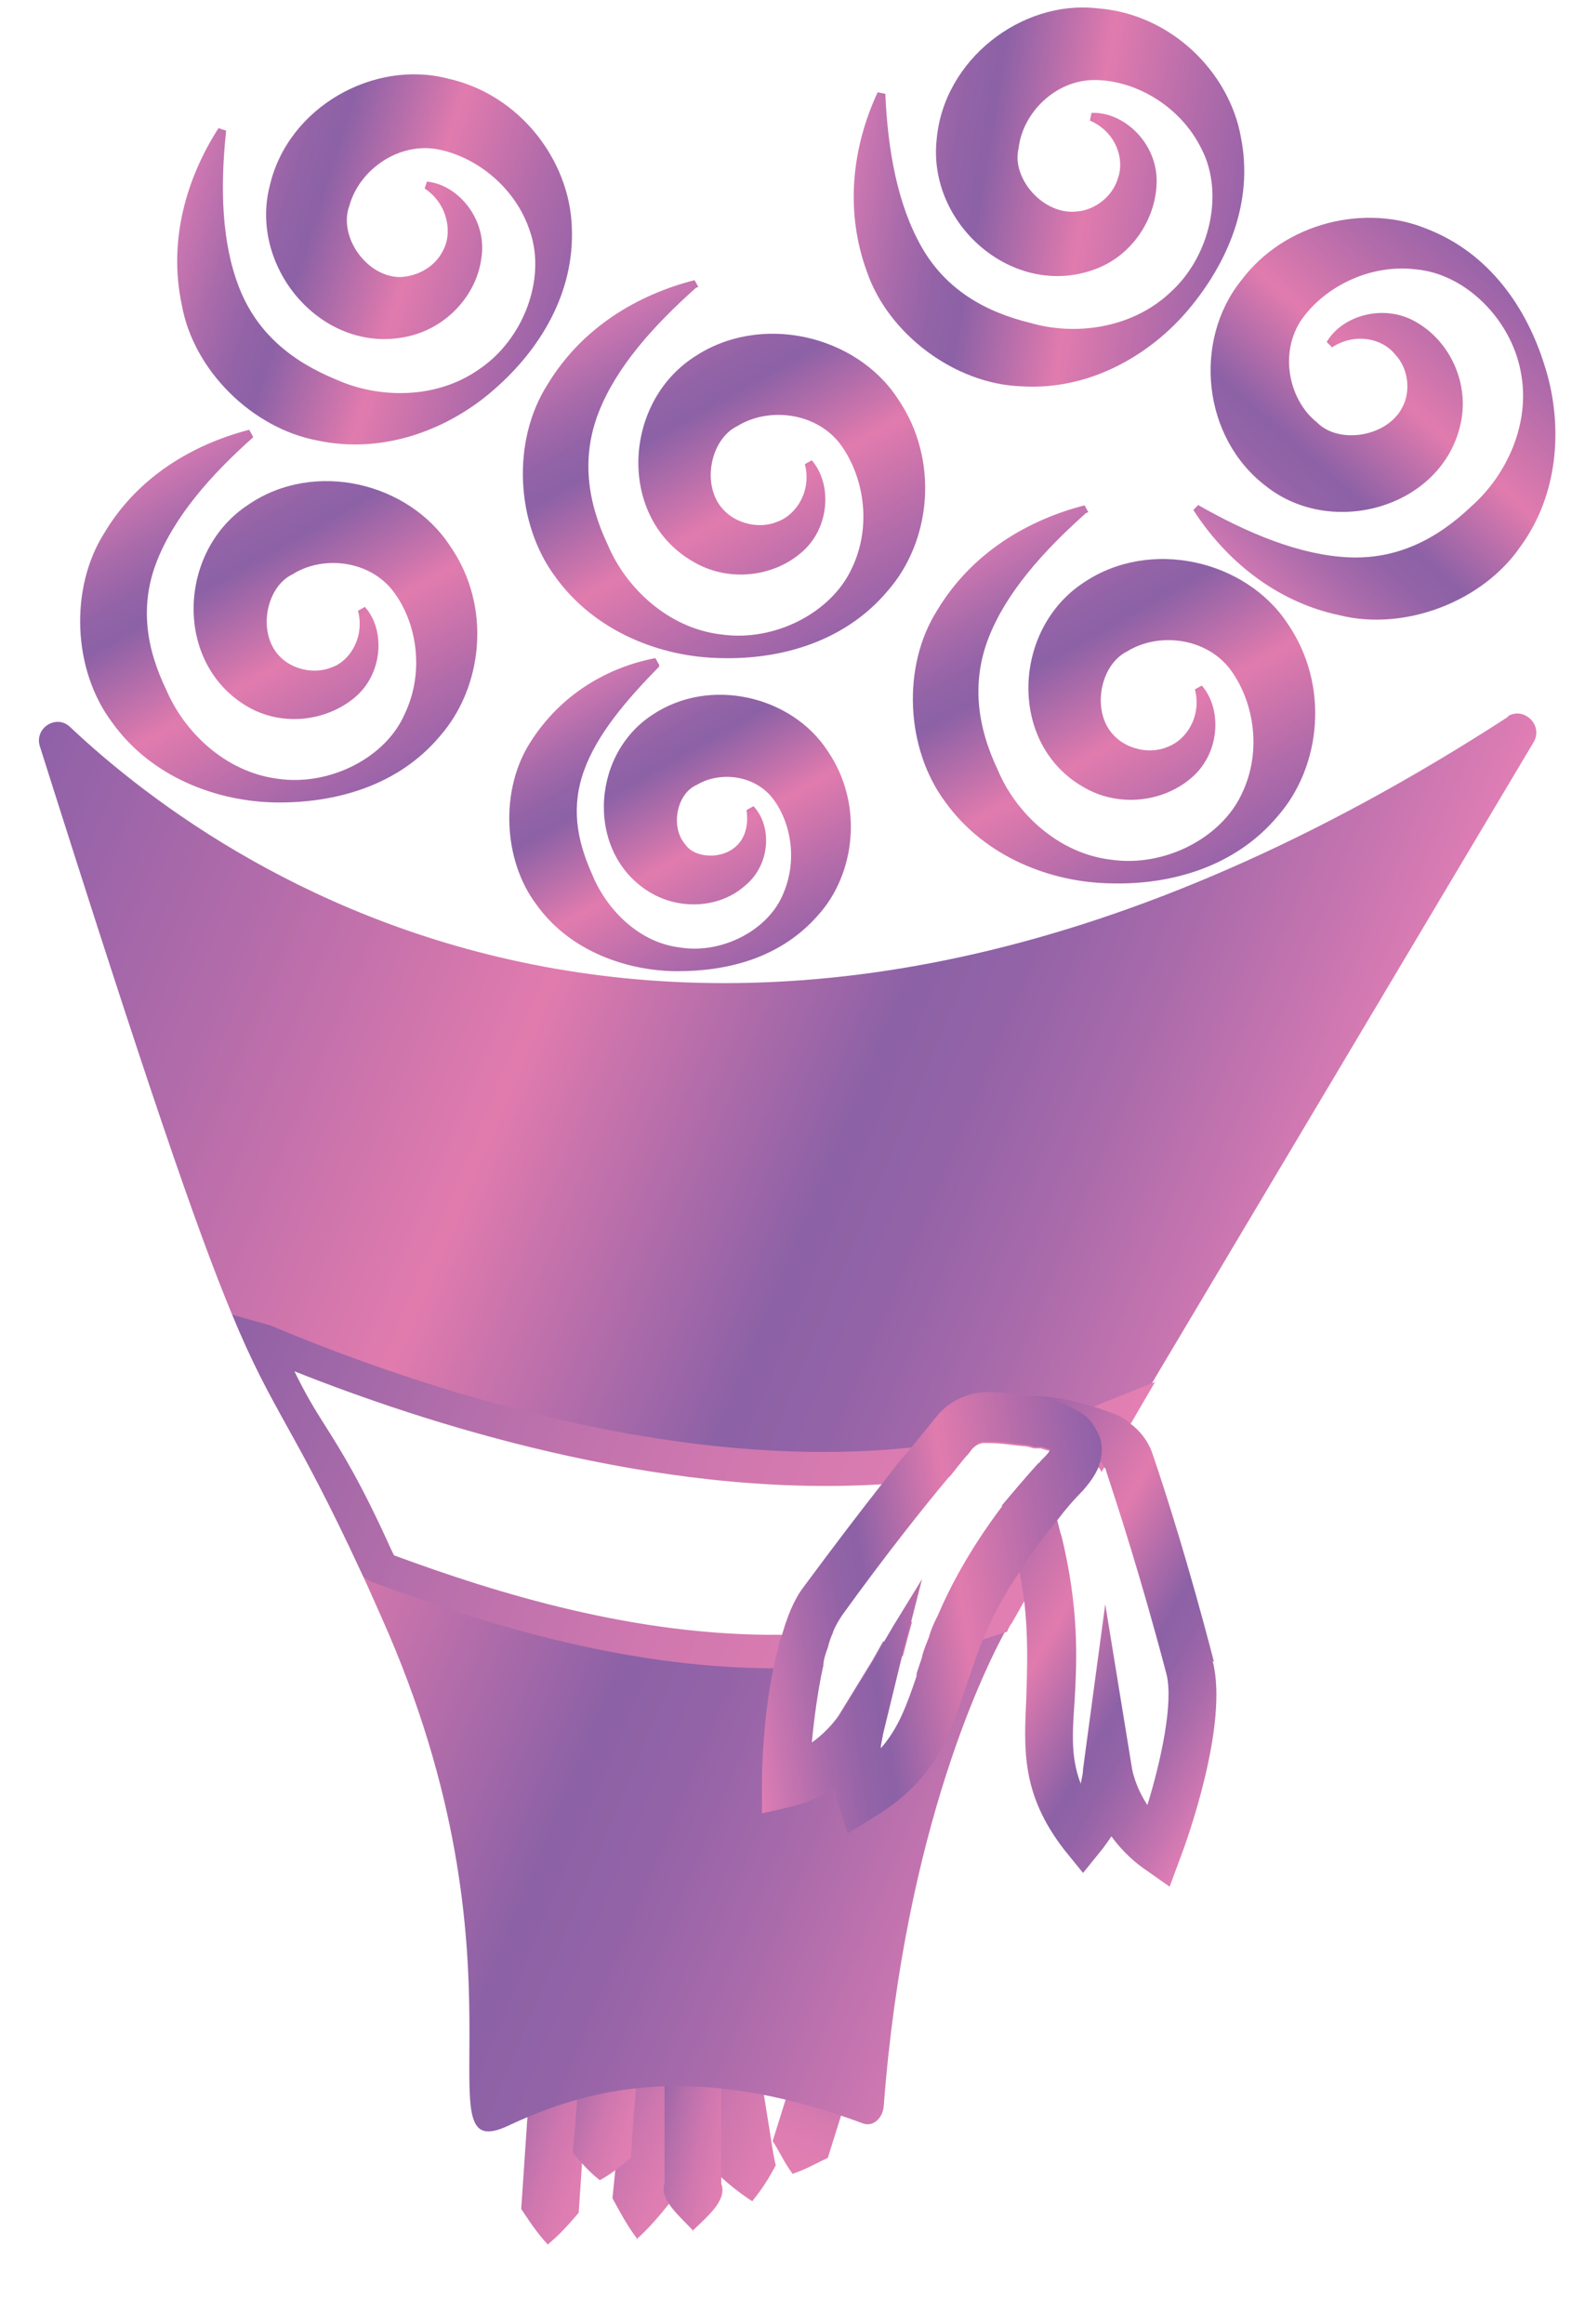 <svg width="23" height="34" viewBox="0 0 23 34" fill="none" xmlns="http://www.w3.org/2000/svg">
<path d="M9.331 32.767C9.174 32.566 9.073 32.365 8.961 32.164L9.017 31.605L9.129 30.477L9.241 29.348L9.297 28.79C9.454 28.611 9.589 28.443 9.768 28.265C9.914 28.466 10.004 28.667 10.127 28.868L10.071 29.427L9.959 30.555L9.847 31.683L9.791 32.242C9.645 32.421 9.51 32.588 9.309 32.767H9.331Z" fill="url(#paint0_linear_1902_2514)"/>
<path d="M11.618 29.371C12.157 29.371 12.157 28.533 11.618 28.533C11.08 28.533 11.08 29.371 11.618 29.371Z" fill="url(#paint1_linear_1902_2514)"/>
<path d="M10.991 32.197C10.8 32.074 10.643 31.94 10.509 31.817C10.509 31.661 10.464 31.516 10.441 31.37L10.296 30.466L10.15 29.561L10.082 29.114C10.195 28.946 10.284 28.779 10.419 28.6C10.61 28.723 10.744 28.857 10.901 28.98L10.98 29.427L11.125 30.331L11.271 31.236C11.293 31.382 11.316 31.538 11.35 31.683C11.26 31.851 11.159 32.019 11.013 32.197V32.209L10.991 32.197Z" fill="url(#paint2_linear_1902_2514)"/>
<path d="M10.149 32.644C9.925 32.41 9.645 32.175 9.723 31.951V29.784L9.757 29.706C9.813 29.549 9.892 29.404 9.936 29.248C10.127 29.147 10.295 29.047 10.52 28.957C10.62 29.169 10.665 29.371 10.721 29.572C10.643 29.717 10.587 29.873 10.52 30.019L10.553 29.862V31.951C10.643 32.186 10.363 32.421 10.127 32.644H10.149Z" fill="url(#paint3_linear_1902_2514)"/>
<path d="M12.493 28.946C12.628 29.114 12.706 29.27 12.785 29.427L12.673 29.784L12.448 30.499L12.224 31.214L12.112 31.572C11.944 31.65 11.798 31.739 11.596 31.806C11.473 31.639 11.406 31.482 11.305 31.326L11.417 30.968L11.641 30.253L11.865 29.538L11.977 29.181C12.134 29.091 12.291 29.013 12.493 28.946Z" fill="url(#paint4_linear_1902_2514)"/>
<path d="M8.019 32.845C7.851 32.666 7.739 32.488 7.626 32.32L7.66 31.817L7.727 30.823L7.795 29.829L7.828 29.326C7.985 29.169 8.097 29.013 8.277 28.857C8.434 29.035 8.535 29.203 8.669 29.382L8.636 29.885L8.568 30.879L8.501 31.873L8.467 32.376C8.333 32.532 8.198 32.689 8.008 32.845H8.019Z" fill="url(#paint5_linear_1902_2514)"/>
<path d="M8.771 31.896C8.603 31.762 8.491 31.627 8.379 31.493L8.413 31.125L8.469 30.398L8.525 29.672L8.558 29.304C8.715 29.192 8.827 29.08 9.007 28.98C9.164 29.114 9.265 29.248 9.399 29.382L9.366 29.75L9.31 30.477L9.254 31.203L9.231 31.572C9.097 31.683 8.962 31.795 8.783 31.896H8.771Z" fill="url(#paint6_linear_1902_2514)"/>
<path d="M3.702 6.4C3.085 6.948 2.558 7.551 2.3 8.199C2.042 8.847 2.132 9.473 2.435 10.098C2.693 10.701 3.287 11.294 4.061 11.394C4.812 11.506 5.642 11.093 5.922 10.445C6.225 9.808 6.09 9.07 5.731 8.623C5.373 8.188 4.711 8.132 4.285 8.4C3.881 8.59 3.758 9.283 4.106 9.618C4.274 9.785 4.588 9.875 4.857 9.763C5.115 9.674 5.339 9.327 5.238 8.936L5.339 8.88C5.642 9.216 5.608 9.875 5.171 10.221C4.756 10.556 4.117 10.634 3.612 10.333C2.536 9.696 2.603 8.054 3.635 7.383C4.599 6.724 5.978 7.059 6.584 7.987C7.2 8.869 7.066 10.053 6.438 10.769C5.821 11.506 4.891 11.752 4.038 11.741C3.175 11.729 2.211 11.372 1.639 10.568C1.067 9.808 1.011 8.612 1.527 7.797C2.02 6.97 2.827 6.501 3.646 6.288L3.702 6.389V6.4Z" fill="url(#paint7_linear_1902_2514)"/>
<path d="M9.645 9.752C9.152 10.255 8.737 10.746 8.546 11.271C8.356 11.796 8.434 12.277 8.658 12.78C8.849 13.26 9.309 13.785 9.948 13.863C10.565 13.964 11.249 13.606 11.462 13.07C11.686 12.545 11.551 11.964 11.271 11.64C10.991 11.327 10.508 11.294 10.195 11.484C9.903 11.607 9.802 12.098 10.026 12.355C10.217 12.646 11.024 12.59 10.923 11.852L11.024 11.796C11.293 12.076 11.282 12.646 10.901 12.958C10.553 13.271 9.982 13.327 9.533 13.07C8.58 12.523 8.625 11.07 9.533 10.467C10.385 9.886 11.596 10.188 12.112 10.992C12.639 11.763 12.516 12.791 11.966 13.394C11.417 14.02 10.643 14.21 9.914 14.21C9.197 14.21 8.344 13.93 7.851 13.238C7.358 12.59 7.313 11.551 7.761 10.858C8.199 10.165 8.883 9.763 9.589 9.629L9.645 9.73V9.752Z" fill="url(#paint8_linear_1902_2514)"/>
<path d="M15.89 7.506C15.263 8.065 14.724 8.668 14.466 9.327C14.209 9.986 14.298 10.634 14.601 11.271C14.859 11.886 15.476 12.489 16.261 12.579C17.034 12.69 17.864 12.266 18.167 11.618C18.481 10.97 18.335 10.221 17.976 9.763C17.606 9.316 16.933 9.26 16.496 9.528C16.081 9.73 15.958 10.444 16.317 10.78C16.485 10.947 16.81 11.048 17.09 10.925C17.359 10.824 17.584 10.478 17.483 10.087L17.584 10.031C17.886 10.377 17.853 11.037 17.416 11.394C17.001 11.741 16.35 11.819 15.835 11.506C14.747 10.869 14.814 9.204 15.857 8.523C16.832 7.864 18.234 8.199 18.84 9.126C19.456 10.02 19.333 11.215 18.694 11.942C18.066 12.69 17.124 12.947 16.261 12.925C15.386 12.914 14.41 12.545 13.827 11.729C13.255 10.959 13.188 9.752 13.715 8.925C14.22 8.087 15.038 7.607 15.868 7.394L15.924 7.495L15.89 7.506Z" fill="url(#paint9_linear_1902_2514)"/>
<path d="M10.184 4.21C9.556 4.769 9.018 5.372 8.76 6.031C8.502 6.691 8.592 7.339 8.894 7.975C9.152 8.59 9.769 9.193 10.554 9.283C11.328 9.394 12.158 8.97 12.46 8.322C12.774 7.674 12.628 6.925 12.27 6.467C11.9 6.02 11.227 5.964 10.79 6.233C10.375 6.434 10.251 7.149 10.61 7.484C10.778 7.651 11.104 7.752 11.384 7.629C11.653 7.529 11.877 7.182 11.776 6.791L11.877 6.735C12.18 7.082 12.146 7.741 11.709 8.098C11.294 8.445 10.644 8.523 10.128 8.21C9.04 7.573 9.108 5.909 10.15 5.227C11.126 4.568 12.527 4.903 13.133 5.83C13.75 6.724 13.626 7.92 12.987 8.646C12.359 9.394 11.417 9.651 10.554 9.629C9.679 9.618 8.704 9.249 8.121 8.434C7.549 7.663 7.482 6.456 8.009 5.629C8.513 4.791 9.332 4.311 10.162 4.099L10.218 4.199L10.184 4.21Z" fill="url(#paint10_linear_1902_2514)"/>
<path d="M3.309 1.909C3.219 2.747 3.242 3.551 3.5 4.21C3.758 4.87 4.262 5.283 4.913 5.551C5.529 5.83 6.381 5.853 7.021 5.395C7.66 4.959 7.985 4.087 7.761 3.406C7.548 2.724 6.931 2.266 6.359 2.177C5.787 2.099 5.249 2.512 5.114 3.004C4.946 3.439 5.339 4.032 5.832 4.054C6.079 4.054 6.37 3.92 6.494 3.641C6.617 3.395 6.55 2.981 6.213 2.758L6.247 2.657C6.707 2.702 7.133 3.216 7.043 3.775C6.976 4.311 6.538 4.802 5.955 4.925C4.722 5.194 3.634 3.92 3.948 2.713C4.217 1.562 5.473 0.87 6.55 1.149C7.615 1.384 8.333 2.356 8.366 3.317C8.411 4.289 7.895 5.115 7.245 5.685C6.595 6.266 5.63 6.657 4.643 6.445C3.69 6.266 2.827 5.417 2.659 4.456C2.457 3.506 2.737 2.59 3.197 1.875L3.298 1.909H3.309Z" fill="url(#paint11_linear_1902_2514)"/>
<path d="M12.953 1.361C12.987 2.199 13.133 2.993 13.48 3.607C13.828 4.222 14.389 4.557 15.072 4.724C15.723 4.914 16.564 4.814 17.136 4.266C17.708 3.741 17.909 2.825 17.584 2.188C17.27 1.54 16.598 1.171 16.014 1.171C15.431 1.171 14.96 1.663 14.904 2.166C14.792 2.613 15.274 3.16 15.768 3.093C16.014 3.071 16.284 2.881 16.362 2.59C16.452 2.322 16.328 1.931 15.947 1.764L15.97 1.652C16.429 1.63 16.923 2.076 16.923 2.646C16.923 3.182 16.575 3.741 16.014 3.942C14.826 4.378 13.57 3.283 13.704 2.043C13.805 0.87 14.949 -0.002 16.048 0.121C17.136 0.199 17.988 1.06 18.156 2.009C18.347 2.97 17.954 3.853 17.394 4.523C16.833 5.194 15.936 5.719 14.938 5.652C13.974 5.618 12.998 4.892 12.684 3.976C12.348 3.06 12.482 2.121 12.841 1.35L12.953 1.373V1.361Z" fill="url(#paint12_linear_1902_2514)"/>
<path d="M17.538 7.394C18.267 7.808 19.019 8.121 19.725 8.154C20.431 8.188 21.015 7.897 21.53 7.406C22.035 6.959 22.405 6.199 22.248 5.428C22.102 4.668 21.441 4.009 20.723 3.942C20.005 3.853 19.332 4.233 19.019 4.713C18.716 5.205 18.873 5.864 19.265 6.177C19.59 6.512 20.308 6.389 20.521 5.953C20.633 5.741 20.622 5.406 20.409 5.182C20.23 4.959 19.837 4.858 19.489 5.082L19.411 5.004C19.635 4.613 20.274 4.423 20.757 4.735C21.216 5.015 21.497 5.607 21.373 6.188C21.115 7.417 19.501 7.886 18.525 7.115C17.583 6.4 17.46 4.981 18.155 4.11C18.805 3.238 19.994 2.981 20.88 3.35C21.799 3.708 22.338 4.512 22.596 5.339C22.865 6.166 22.831 7.205 22.237 8.009C21.687 8.802 20.555 9.238 19.602 9.003C18.648 8.802 17.92 8.177 17.46 7.462L17.538 7.383V7.394Z" fill="url(#paint13_linear_1902_2514)"/>
<path d="M22.08 10.478C10.598 17.93 3.343 12.824 1.022 10.634C0.82 10.445 0.495 10.657 0.585 10.925C2.154 15.886 2.883 17.997 3.388 19.215C3.993 20.678 4.285 20.835 5.305 23.047C5.395 23.237 5.485 23.449 5.586 23.673C7.873 28.801 6.101 31.728 7.436 31.102C8.557 30.577 10.104 30.13 12.627 31.069C12.784 31.125 12.919 30.98 12.93 30.812C13.244 26.712 14.444 24.332 14.747 23.796C14.78 23.706 14.814 23.673 14.814 23.673L14.971 23.393L15.52 22.477C15.487 22.388 15.476 22.287 15.442 22.198C15.543 22.064 15.666 21.919 15.801 21.785C15.935 21.628 16.014 21.505 16.047 21.382C16.081 21.382 16.115 21.416 16.126 21.461L16.507 20.835L16.911 20.142L22.439 10.858C22.585 10.612 22.293 10.322 22.046 10.489L22.08 10.478ZM15.363 21.863L14.859 22.701L14.825 22.757C14.825 22.757 14.601 23.17 14.242 23.74C14.029 23.796 13.838 23.852 13.625 23.896C13.592 23.985 13.547 24.086 13.524 24.175C13.491 24.287 13.446 24.399 13.424 24.488C13.267 24.957 13.143 25.293 12.885 25.583C12.885 25.516 12.908 25.449 12.919 25.371L13.199 24.22L13.267 23.963C13.155 23.985 13.042 23.997 12.919 24.019L12.762 24.298L12.269 25.103C12.269 25.103 12.123 25.326 11.865 25.505C11.899 25.136 11.955 24.723 12.033 24.365C12.033 24.276 12.067 24.175 12.1 24.086C11.842 24.108 11.596 24.108 11.36 24.086C9.252 24.064 7.268 23.438 5.754 22.868C5.731 22.835 5.675 22.712 5.664 22.678C4.812 20.779 4.576 20.936 4.027 19.539C5.72 20.254 9.51 21.628 13.11 21.371C13.457 21.349 13.794 21.315 14.13 21.259C14.164 21.226 14.197 21.181 14.22 21.148C14.265 21.103 14.309 21.07 14.377 21.058C14.399 21.058 14.41 21.058 14.444 21.058C14.657 21.058 14.825 21.092 14.971 21.103C15.307 21.014 15.633 20.924 15.947 20.801C15.947 20.801 15.947 20.801 15.969 20.801V20.824L15.7 21.248L15.341 21.863H15.363Z" fill="url(#paint14_linear_1902_2514)"/>
<path d="M13.088 23.762L12.931 24.03L12.774 24.309C12.919 24.287 13.065 24.276 13.211 24.231L13.278 23.974L13.345 23.729C13.256 23.729 13.177 23.762 13.099 23.762H13.088ZM15.913 20.556L15.745 20.623C15.319 20.779 14.87 20.913 14.411 21.014C14.052 21.092 13.693 21.148 13.312 21.181C9.634 21.561 5.709 20.131 3.96 19.394L3.399 19.237C4.005 20.701 4.296 20.857 5.317 23.069L5.418 23.136L5.507 23.17C7.044 23.74 9.096 24.399 11.305 24.41H11.361C11.585 24.41 11.82 24.41 12.045 24.388C12.045 24.298 12.078 24.198 12.112 24.108C12.134 24.019 12.157 23.952 12.19 23.885C11.932 23.919 11.675 23.919 11.428 23.919C9.297 23.941 7.279 23.315 5.765 22.757L5.721 22.667C5.283 21.695 5.003 21.248 4.756 20.857C4.599 20.611 4.465 20.388 4.308 20.064C6.191 20.813 9.589 21.919 12.886 21.718C13.233 21.695 13.558 21.662 13.895 21.606C13.985 21.494 14.063 21.393 14.13 21.315C14.164 21.282 14.198 21.237 14.22 21.204C14.265 21.159 14.31 21.125 14.377 21.114C14.399 21.114 14.411 21.114 14.444 21.114C14.657 21.114 14.825 21.148 14.971 21.159C15.027 21.159 15.083 21.181 15.128 21.192C15.162 21.192 15.207 21.192 15.229 21.192C15.296 21.215 15.341 21.226 15.352 21.226C15.352 21.248 15.33 21.282 15.263 21.349C15.229 21.382 15.207 21.405 15.184 21.438C15.184 21.438 15.184 21.461 15.162 21.461L14.691 22.265L14.411 22.734C14.411 22.734 14.209 23.114 13.884 23.628C13.828 23.65 13.76 23.662 13.704 23.673C13.659 23.762 13.614 23.863 13.592 23.952C13.558 24.041 13.514 24.142 13.491 24.231C13.704 24.187 13.895 24.131 14.108 24.075L14.198 24.041L14.355 23.997L14.736 23.874C14.769 23.784 14.803 23.751 14.803 23.751L14.96 23.472L15.509 22.555C15.476 22.466 15.465 22.366 15.431 22.276C15.532 22.142 15.655 21.997 15.79 21.863C15.924 21.706 16.003 21.584 16.037 21.461C16.07 21.461 16.104 21.494 16.115 21.539L16.496 20.913L16.9 20.22L15.868 20.634L15.913 20.556Z" fill="url(#paint15_linear_1902_2514)"/>
<path d="M17.763 24.321C17.393 22.891 17.046 21.807 16.866 21.282C16.81 21.103 16.687 20.936 16.53 20.824C16.44 20.745 16.362 20.701 16.25 20.667C16.126 20.623 16.014 20.578 15.902 20.556C15.61 20.466 15.364 20.433 15.184 20.433C15.184 20.433 15.184 20.433 15.162 20.433C14.825 20.433 14.668 20.533 14.568 20.645C14.478 20.734 14.411 20.846 14.399 21.014C14.399 21.036 14.399 21.047 14.399 21.081C14.422 21.081 14.433 21.081 14.467 21.081C14.68 21.081 14.848 21.114 14.994 21.125C15.05 21.125 15.106 21.148 15.151 21.159C15.184 21.159 15.229 21.159 15.252 21.159C15.285 21.159 15.33 21.159 15.386 21.181C15.476 21.181 15.588 21.215 15.723 21.259C15.812 21.293 15.913 21.315 16.014 21.349C16.037 21.349 16.048 21.371 16.07 21.382C16.104 21.382 16.137 21.416 16.149 21.461C16.171 21.483 16.182 21.494 16.182 21.516C16.351 22.03 16.698 23.092 17.068 24.5C17.169 24.913 16.99 25.751 16.788 26.41C16.608 26.142 16.564 25.885 16.564 25.885L16.171 23.472L15.846 25.885C15.846 25.963 15.823 26.03 15.812 26.097C15.666 25.717 15.689 25.371 15.723 24.879C15.756 24.287 15.79 23.539 15.532 22.477C15.498 22.388 15.487 22.287 15.453 22.198C15.42 22.086 15.386 21.974 15.352 21.852C15.308 21.706 15.263 21.561 15.195 21.405C14.994 21.628 14.825 21.829 14.657 22.03C14.691 22.097 14.702 22.153 14.713 22.198C14.769 22.366 14.803 22.533 14.848 22.678C14.87 22.768 14.882 22.846 14.904 22.935C14.938 23.092 14.96 23.248 14.982 23.393C15.05 23.974 15.027 24.421 15.016 24.835C14.982 25.594 14.938 26.242 15.566 27.058L15.846 27.404L16.126 27.058C16.126 27.058 16.194 26.969 16.261 26.868C16.373 27.024 16.541 27.203 16.732 27.337L17.113 27.605L17.27 27.181C17.348 26.98 17.988 25.226 17.741 24.298L17.763 24.321Z" fill="url(#paint16_linear_1902_2514)"/>
<path d="M16.059 20.958C16.059 20.958 16.014 20.869 15.98 20.824C15.924 20.746 15.846 20.679 15.745 20.634C15.599 20.544 15.42 20.477 15.207 20.444C15.207 20.444 15.207 20.444 15.184 20.444C14.982 20.399 14.758 20.377 14.489 20.366C14.175 20.366 13.895 20.489 13.704 20.723C13.603 20.846 13.48 21.003 13.323 21.192C13.267 21.259 13.199 21.338 13.132 21.416C13.065 21.505 12.986 21.606 12.908 21.706C12.583 22.12 12.19 22.634 11.753 23.226C11.618 23.405 11.518 23.65 11.439 23.93C11.405 23.997 11.394 24.064 11.383 24.131C11.349 24.22 11.338 24.321 11.316 24.41C11.159 25.159 11.148 25.941 11.148 26.075V26.533L11.585 26.432C11.82 26.377 12.033 26.276 12.213 26.164C12.235 26.298 12.246 26.377 12.258 26.388L12.403 26.823L12.785 26.589C13.67 26.052 13.883 25.427 14.119 24.723C14.197 24.488 14.287 24.231 14.399 23.941C14.523 23.65 14.691 23.326 14.938 22.969C15.083 22.734 15.263 22.488 15.487 22.22C15.588 22.086 15.711 21.941 15.846 21.807C15.98 21.651 16.059 21.528 16.092 21.405C16.137 21.237 16.126 21.081 16.07 20.98L16.059 20.958ZM13.424 24.488C13.267 24.958 13.143 25.293 12.886 25.583C12.886 25.516 12.908 25.449 12.919 25.371L13.199 24.22L13.267 23.963L13.334 23.717L13.491 23.103L13.087 23.762L12.93 24.03L12.773 24.31L12.28 25.114C12.28 25.114 12.134 25.337 11.876 25.516C11.91 25.148 11.966 24.734 12.044 24.377C12.044 24.287 12.078 24.187 12.112 24.097C12.134 24.008 12.157 23.941 12.19 23.874C12.224 23.785 12.28 23.695 12.325 23.628C12.953 22.757 13.513 22.053 13.906 21.584C13.996 21.472 14.074 21.371 14.141 21.293C14.175 21.259 14.209 21.215 14.231 21.181C14.276 21.137 14.321 21.103 14.388 21.092C14.411 21.092 14.422 21.092 14.455 21.092C14.668 21.092 14.837 21.125 14.982 21.137C15.038 21.137 15.095 21.159 15.139 21.17C15.173 21.17 15.218 21.17 15.24 21.17C15.307 21.192 15.352 21.204 15.364 21.204C15.364 21.226 15.341 21.259 15.274 21.327C15.24 21.36 15.218 21.382 15.195 21.416C15.195 21.416 15.195 21.438 15.173 21.438C14.971 21.662 14.803 21.874 14.635 22.075C14.186 22.678 13.906 23.203 13.715 23.65C13.67 23.74 13.626 23.84 13.603 23.93C13.569 24.019 13.525 24.12 13.502 24.209C13.469 24.321 13.424 24.433 13.401 24.522L13.424 24.488Z" fill="url(#paint17_linear_1902_2514)"/>
<defs>
<linearGradient id="paint0_linear_1902_2514" x1="10.564" y1="30.957" x2="8.548" y2="30.058" gradientUnits="userSpaceOnUse">
<stop stop-color="#E37FB2"/>
<stop offset="0.19" stop-color="#DD7DB1"/>
<stop offset="0.43" stop-color="#CF77AF"/>
<stop offset="0.69" stop-color="#B66FAB"/>
<stop offset="0.96" stop-color="#9463A6"/>
<stop offset="1" stop-color="#8E61A6"/>
</linearGradient>
<linearGradient id="paint1_linear_1902_2514" x1="11.417" y1="29.326" x2="11.818" y2="28.576" gradientUnits="userSpaceOnUse">
<stop stop-color="#E37FB2"/>
<stop offset="0.19" stop-color="#DD7DB1"/>
<stop offset="0.43" stop-color="#CF77AF"/>
<stop offset="0.69" stop-color="#B66FAB"/>
<stop offset="0.96" stop-color="#9463A6"/>
<stop offset="1" stop-color="#8E61A6"/>
</linearGradient>
<linearGradient id="paint2_linear_1902_2514" x1="11.944" y1="30.913" x2="9.468" y2="29.878" gradientUnits="userSpaceOnUse">
<stop stop-color="#E37FB2"/>
<stop offset="0.19" stop-color="#DD7DB1"/>
<stop offset="0.43" stop-color="#CF77AF"/>
<stop offset="0.69" stop-color="#B66FAB"/>
<stop offset="0.96" stop-color="#9463A6"/>
<stop offset="1" stop-color="#8E61A6"/>
</linearGradient>
<linearGradient id="paint3_linear_1902_2514" x1="10.957" y1="30.935" x2="9.545" y2="30.62" gradientUnits="userSpaceOnUse">
<stop stop-color="#E37FB2"/>
<stop offset="0.19" stop-color="#DD7DB1"/>
<stop offset="0.43" stop-color="#CF77AF"/>
<stop offset="0.69" stop-color="#B66FAB"/>
<stop offset="0.96" stop-color="#9463A6"/>
<stop offset="1" stop-color="#8E61A6"/>
</linearGradient>
<linearGradient id="paint4_linear_1902_2514" x1="11.428" y1="31.806" x2="12.654" y2="28.965" gradientUnits="userSpaceOnUse">
<stop stop-color="#E37FB2"/>
<stop offset="0.19" stop-color="#DD7DB1"/>
<stop offset="0.43" stop-color="#CF77AF"/>
<stop offset="0.69" stop-color="#B66FAB"/>
<stop offset="0.96" stop-color="#9463A6"/>
<stop offset="1" stop-color="#8E61A6"/>
</linearGradient>
<linearGradient id="paint5_linear_1902_2514" x1="9.017" y1="31.136" x2="7.28" y2="30.551" gradientUnits="userSpaceOnUse">
<stop stop-color="#E37FB2"/>
<stop offset="0.19" stop-color="#DD7DB1"/>
<stop offset="0.43" stop-color="#CF77AF"/>
<stop offset="0.69" stop-color="#B66FAB"/>
<stop offset="0.96" stop-color="#9463A6"/>
<stop offset="1" stop-color="#8E61A6"/>
</linearGradient>
<linearGradient id="paint6_linear_1902_2514" x1="9.612" y1="30.689" x2="8.178" y2="30.194" gradientUnits="userSpaceOnUse">
<stop stop-color="#E37FB2"/>
<stop offset="0.19" stop-color="#DD7DB1"/>
<stop offset="0.43" stop-color="#CF77AF"/>
<stop offset="0.69" stop-color="#B66FAB"/>
<stop offset="0.96" stop-color="#9463A6"/>
<stop offset="1" stop-color="#8E61A6"/>
</linearGradient>
<linearGradient id="paint7_linear_1902_2514" x1="2.457" y1="6.4" x2="5.557" y2="11.862" gradientUnits="userSpaceOnUse">
<stop stop-color="#E17EB5"/>
<stop offset="0.08" stop-color="#C775B0"/>
<stop offset="0.19" stop-color="#A76AAA"/>
<stop offset="0.28" stop-color="#9363A7"/>
<stop offset="0.35" stop-color="#8C61A6"/>
<stop offset="0.53" stop-color="#CB74AC"/>
<stop offset="0.59" stop-color="#E17BAE"/>
<stop offset="0.8" stop-color="#B46CAA"/>
<stop offset="1" stop-color="#8F61A8"/>
</linearGradient>
<linearGradient id="paint8_linear_1902_2514" x1="8.569" y1="9.663" x2="11.234" y2="14.374" gradientUnits="userSpaceOnUse">
<stop stop-color="#E17EB5"/>
<stop offset="0.08" stop-color="#C775B0"/>
<stop offset="0.19" stop-color="#A76AAA"/>
<stop offset="0.28" stop-color="#9363A7"/>
<stop offset="0.35" stop-color="#8C61A6"/>
<stop offset="0.53" stop-color="#CB74AC"/>
<stop offset="0.59" stop-color="#E17BAE"/>
<stop offset="0.8" stop-color="#B46CAA"/>
<stop offset="1" stop-color="#8F61A8"/>
</linearGradient>
<linearGradient id="paint9_linear_1902_2514" x1="14.623" y1="7.506" x2="17.757" y2="13.046" gradientUnits="userSpaceOnUse">
<stop stop-color="#E17EB5"/>
<stop offset="0.08" stop-color="#C775B0"/>
<stop offset="0.19" stop-color="#A76AAA"/>
<stop offset="0.28" stop-color="#9363A7"/>
<stop offset="0.35" stop-color="#8C61A6"/>
<stop offset="0.53" stop-color="#CB74AC"/>
<stop offset="0.59" stop-color="#E17BAE"/>
<stop offset="0.8" stop-color="#B46CAA"/>
<stop offset="1" stop-color="#8F61A8"/>
</linearGradient>
<linearGradient id="paint10_linear_1902_2514" x1="8.917" y1="4.21" x2="12.05" y2="9.75" gradientUnits="userSpaceOnUse">
<stop stop-color="#E17EB5"/>
<stop offset="0.08" stop-color="#C775B0"/>
<stop offset="0.19" stop-color="#A76AAA"/>
<stop offset="0.28" stop-color="#9363A7"/>
<stop offset="0.35" stop-color="#8C61A6"/>
<stop offset="0.53" stop-color="#CB74AC"/>
<stop offset="0.59" stop-color="#E17BAE"/>
<stop offset="0.8" stop-color="#B46CAA"/>
<stop offset="1" stop-color="#8F61A8"/>
</linearGradient>
<linearGradient id="paint11_linear_1902_2514" x1="2.39" y1="2.758" x2="8.463" y2="4.715" gradientUnits="userSpaceOnUse">
<stop stop-color="#E17EB5"/>
<stop offset="0.08" stop-color="#C775B0"/>
<stop offset="0.19" stop-color="#A76AAA"/>
<stop offset="0.28" stop-color="#9363A7"/>
<stop offset="0.35" stop-color="#8C61A6"/>
<stop offset="0.53" stop-color="#CB74AC"/>
<stop offset="0.59" stop-color="#E17BAE"/>
<stop offset="0.8" stop-color="#B46CAA"/>
<stop offset="1" stop-color="#8F61A8"/>
</linearGradient>
<linearGradient id="paint12_linear_1902_2514" x1="12.157" y1="2.333" x2="18.458" y2="3.38" gradientUnits="userSpaceOnUse">
<stop stop-color="#E17EB5"/>
<stop offset="0.08" stop-color="#C775B0"/>
<stop offset="0.19" stop-color="#A76AAA"/>
<stop offset="0.28" stop-color="#9363A7"/>
<stop offset="0.35" stop-color="#8C61A6"/>
<stop offset="0.53" stop-color="#CB74AC"/>
<stop offset="0.59" stop-color="#E17BAE"/>
<stop offset="0.8" stop-color="#B46CAA"/>
<stop offset="1" stop-color="#8F61A8"/>
</linearGradient>
<linearGradient id="paint13_linear_1902_2514" x1="17.942" y1="8.59" x2="22.175" y2="3.838" gradientUnits="userSpaceOnUse">
<stop stop-color="#E17EB5"/>
<stop offset="0.08" stop-color="#C775B0"/>
<stop offset="0.19" stop-color="#A76AAA"/>
<stop offset="0.28" stop-color="#9363A7"/>
<stop offset="0.35" stop-color="#8C61A6"/>
<stop offset="0.53" stop-color="#CB74AC"/>
<stop offset="0.59" stop-color="#E17BAE"/>
<stop offset="0.8" stop-color="#B46CAA"/>
<stop offset="1" stop-color="#8F61A8"/>
</linearGradient>
<linearGradient id="paint14_linear_1902_2514" x1="17.763" y1="22.086" x2="-0.887" y2="14.284" gradientUnits="userSpaceOnUse">
<stop stop-color="#E17EB5"/>
<stop offset="0.08" stop-color="#C775B0"/>
<stop offset="0.19" stop-color="#A76AAA"/>
<stop offset="0.28" stop-color="#9363A7"/>
<stop offset="0.35" stop-color="#8C61A6"/>
<stop offset="0.53" stop-color="#CB74AC"/>
<stop offset="0.59" stop-color="#E17BAE"/>
<stop offset="0.8" stop-color="#B46CAA"/>
<stop offset="1" stop-color="#8F61A8"/>
</linearGradient>
<linearGradient id="paint15_linear_1902_2514" x1="15.554" y1="23.449" x2="3.704" y2="18.492" gradientUnits="userSpaceOnUse">
<stop stop-color="#E37FB2"/>
<stop offset="0.19" stop-color="#DD7DB1"/>
<stop offset="0.43" stop-color="#CF77AF"/>
<stop offset="0.69" stop-color="#B66FAB"/>
<stop offset="0.96" stop-color="#9463A6"/>
<stop offset="1" stop-color="#8E61A6"/>
</linearGradient>
<linearGradient id="paint16_linear_1902_2514" x1="18.41" y1="25.406" x2="13.458" y2="22.525" gradientUnits="userSpaceOnUse">
<stop stop-color="#E17EB5"/>
<stop offset="0.08" stop-color="#C775B0"/>
<stop offset="0.19" stop-color="#A76AAA"/>
<stop offset="0.28" stop-color="#9363A7"/>
<stop offset="0.35" stop-color="#8C61A6"/>
<stop offset="0.53" stop-color="#CB74AC"/>
<stop offset="0.59" stop-color="#E17BAE"/>
<stop offset="0.8" stop-color="#B46CAA"/>
<stop offset="1" stop-color="#8F61A8"/>
</linearGradient>
<linearGradient id="paint17_linear_1902_2514" x1="10.729" y1="23.996" x2="16.408" y2="23.132" gradientUnits="userSpaceOnUse">
<stop stop-color="#E17EB5"/>
<stop offset="0.08" stop-color="#C775B0"/>
<stop offset="0.19" stop-color="#A76AAA"/>
<stop offset="0.28" stop-color="#9363A7"/>
<stop offset="0.35" stop-color="#8C61A6"/>
<stop offset="0.53" stop-color="#CB74AC"/>
<stop offset="0.59" stop-color="#E17BAE"/>
<stop offset="0.8" stop-color="#B46CAA"/>
<stop offset="1" stop-color="#8F61A8"/>
</linearGradient>
</defs>
</svg>
